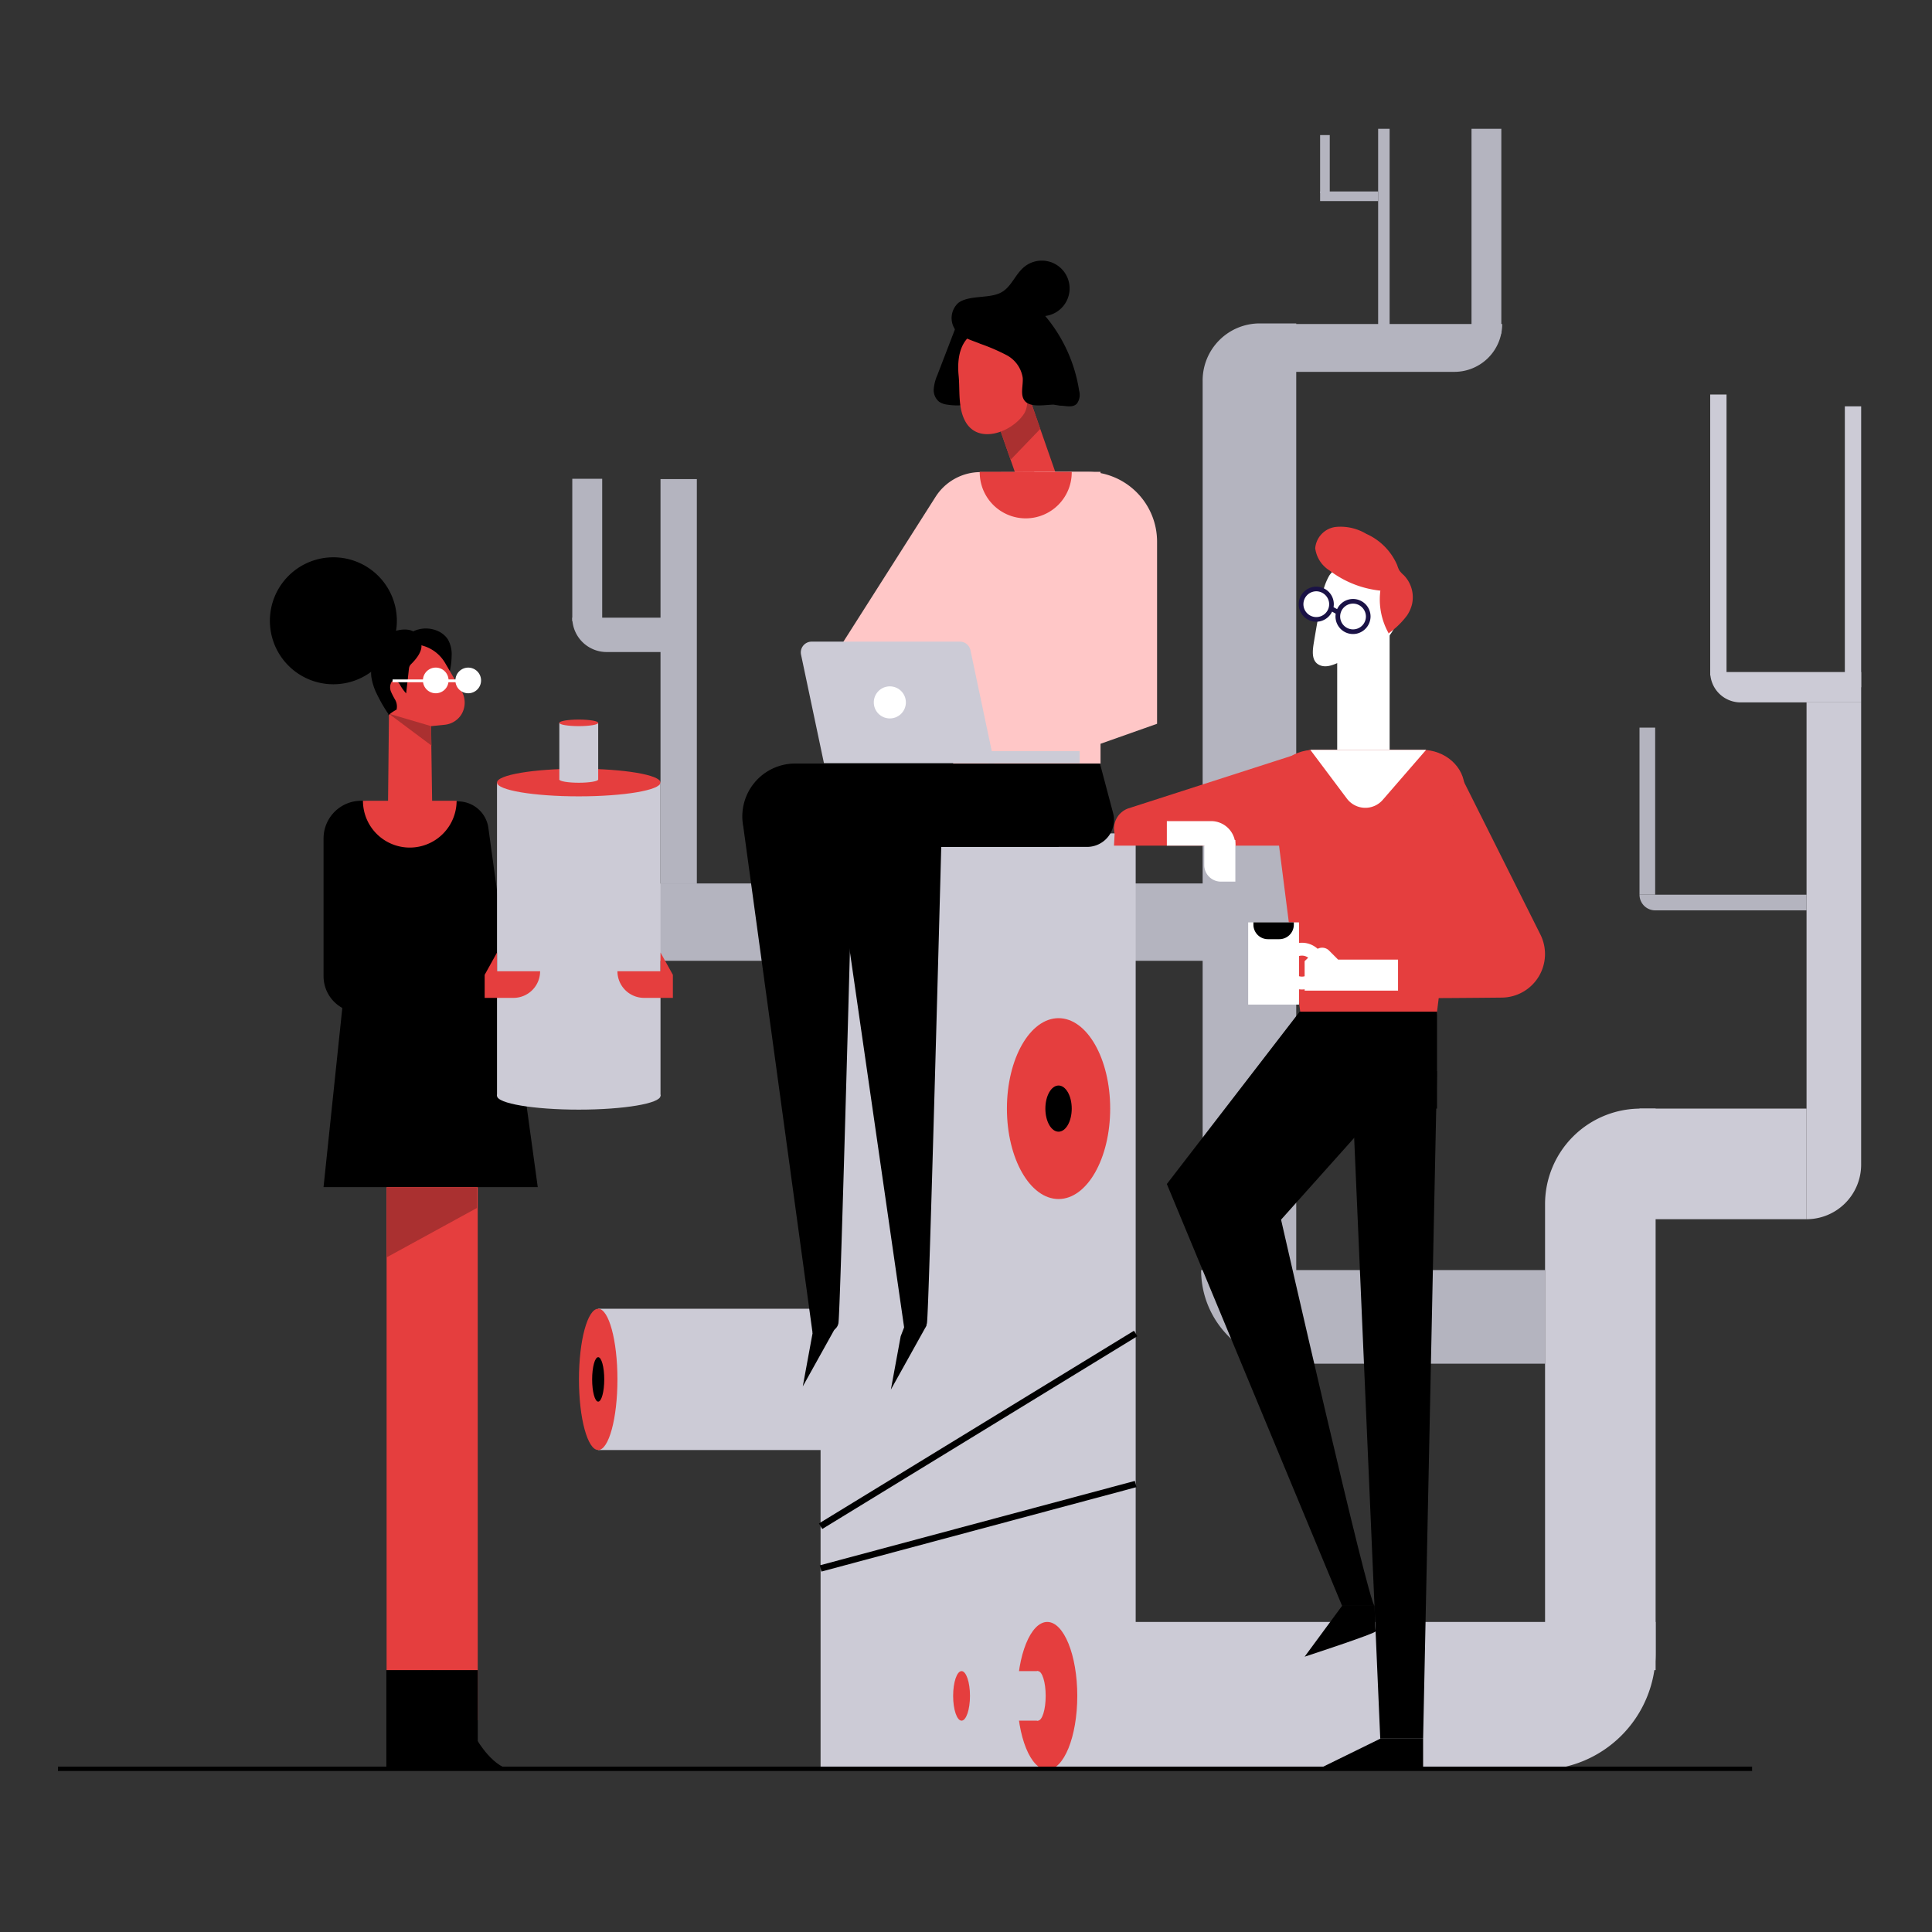 <svg xmlns="http://www.w3.org/2000/svg" width="300" height="300"><rect width="100%" height="100%" fill="#333333" stroke="none"/><defs><clipPath id="a"><path fill="none" d="M0 0H280V254.997H0z"/></clipPath></defs><g transform="translate(9 20)"><path transform="translate(74.508 117.182)" fill="#b4b4bf" d="M0 0H103.489V12.011H0z"/><g clip-path="url(#a)"><path d="M192.04 191.749h38.877v-14.533h-53.41a14.533 14.533 0 0 0 14.533 14.534" fill="#b4b4bf"/><path d="M177.746 39.083v139.376h14.533V30.221h-5.672a8.862 8.862 0 0 0-8.862 8.862" fill="#b4b4bf"/><path transform="translate(118.419 109.406)" fill="#cccbd6" d="M0 0H48.929V145.411H0z"/><path transform="translate(83.887 183.221)" fill="#cccbd6" d="M0 0H36.123V21.941H0z"/><path d="M248.087 231.855v4.807a18.154 18.154 0 0 1-18.154 18.154h-76.885v-22.961z" fill="#cccbd6"/><path transform="translate(245.582 152.143)" fill="#cccbd6" d="M0 0H25.941V17.175H0z"/><path d="M153.619 231.855c-2.574 0-4.661 5.14-4.661 11.481s2.087 11.481 4.661 11.481 4.661-5.14 4.661-11.481-2.087-11.481-4.661-11.481" fill="#e53e3e"/><path d="M194.462 96.428l-28.283 9.106a3.334 3.334 0 0 0-2.1 3.933l-.1 1.845h27.534" fill="#e53e3e"/><path d="M159.792 111.504h-22.638s-1.89 71.821-2.213 73.916-3.516.931-3.516.931l-11.262-78.016a8.211 8.211 0 0 1 8.06-9.775h33.576l2.04 7.684a4.188 4.188 0 0 1-4.047 5.263"/><path d="M155.371 111.504h-31.963s-1.89 71.821-2.213 73.916-4.017 1.588-4.017 1.588l-10.761-78.673a8.21 8.21 0 0 1 8.06-9.775h37.456z"/><path d="M139.599 30.314l-3.035 7.9a6.906 6.906 0 0 0-.573 2.175 2.338 2.338 0 0 0 .841 2 2.948 2.948 0 0 0 1.292.448 9.87 9.87 0 0 0 2.352.08 3.986 3.986 0 0 0 1.462-.355 4.112 4.112 0 0 0 1.788-2.315 8.487 8.487 0 0 0 .554-4.307 5.8 5.8 0 0 0-2.111-3.728 9.057 9.057 0 0 0-2.188-1.132.543.543 0 0 0-.227-.054"/><path transform="rotate(-19.245 196.284 -405.597)" fill="#e53e3e" d="M0 0H5.928V17.113H0z"/><path d="M146.389 46.993l1.538 4.4 4.606-4.793-2.132-6.108z" fill="#aa3030"/><path d="M148.619 32.311a6.344 6.344 0 0 0-4.948-1.113c-3.447.748-4.116 4.056-3.815 7.121.226 2.3-.123 4.875.977 7 1.984 3.835 7.325 1.775 9.177-1.068.64-.982.419-2.254.88-3.3a7.148 7.148 0 0 0-2.271-8.64" fill="#e53e3e"/><path d="M154.597 42.831c-1.205.008-3.432.476-4.37-.473-.9-.907-.326-2.415-.418-3.687a4.8 4.8 0 0 0-2.484-3.514 30.318 30.318 0 0 0-4.1-1.771c-1.373-.581-3.247-1.024-3.982-2.321a3.182 3.182 0 0 1 .579-4.044c1.642-1.2 4.6-.655 6.443-1.512 1.66-.771 2.207-2.585 3.531-3.848a4.315 4.315 0 1 1 3.506 7.406 23.586 23.586 0 0 1 5.266 11.6 2.336 2.336 0 0 1-.344 2.006c-.7.72-1.75.307-2.614.321"/><path d="M136.275 57.144l-16.264 25.567 18.7 9.24.29-.29v6.9h22.889V53.264l-18.645.043a8.281 8.281 0 0 0-6.968 3.836" fill="#ffc7c7"/><path d="M170.669 92.388l-12.026 4.252-7.057-43.376h8.241a10.842 10.842 0 0 1 10.842 10.842z" fill="#ffc7c7"/><path d="M143.134 53.264a7.142 7.142 0 1 0 14.283 0" fill="#e53e3e"/><path transform="translate(144.529 96.64)" fill="#cccbd6" d="M0 0H14.114V1.858H0z"/><path d="M145.393 98.498h-26.452l-3.555-16.839a1.679 1.679 0 0 1 1.643-2.026h23.02a1.679 1.679 0 0 1 1.643 1.332z" fill="#cccbd6"/><path d="M131.662 89.068a2.489 2.489 0 1 0-2.489 2.489 2.489 2.489 0 0 0 2.489-2.489" fill="#fff"/><path d="M47.781 137.219h-.9a5.64 5.64 0 0 1-5.64-5.64v-21.387a5.852 5.852 0 0 1 5.852-5.852h.687z"/><path transform="translate(57.518 142.059)" fill="#e53e3e" d="M0 0H7.666V105.055H0z"/><path d="M65.05 250.141s2.664 4.676 5.763 4.676c-.054-.054-7.122 0-7.122 0z"/><path transform="translate(51.031 142.059)" fill="#e53e3e" d="M0 0H7.666V105.055H0z"/><path d="M62.001 104.442l-14.525.352-6.238 59.545h33.266l-7.67-55.785a4.762 4.762 0 0 0-4.833-4.112"/><path transform="translate(50.99 239.334)" d="M0 0H7.124V15.445H0z"/><path d="M61.131 254.805h-4.155v-3.269h.89a3.264 3.264 0 0 1 3.265 3.269z"/><path transform="translate(58.065 239.334)" d="M0 0H7.124V15.445H0z"/><path d="M51.067 175.227l13.986-7.651v-3.205H51.067z" fill="#aa3030"/><path d="M55.072 78.083a4.561 4.561 0 0 1 3.944-.084 3.578 3.578 0 0 1 1.531 1.287 4.665 4.665 0 0 1 .581 2.568 10.882 10.882 0 0 1-.47 3.05 13.767 13.767 0 0 0-1.532-1.885 5.332 5.332 0 0 0-3.439-1.87"/><path d="M58.178 109.702l-.248-16.946 2.15-.219a3.467 3.467 0 0 0 2.52-1.524 3.566 3.566 0 0 0 .032-3.772l-2.519-4.3a5.872 5.872 0 0 0-5.146-2.9l-3.455.047-.313 29.782c-.014 1.1 7.13.831 6.979-.161" fill="#e53e3e"/><path d="M57.93 92.751l.072 3.021-6.674-4.985h-.07z" fill="#aa3030"/><path d="M51.343 91.042a5.579 5.579 0 0 1 1.233-.847 2.145 2.145 0 0 0-.2-1.507 13.075 13.075 0 0 1-.664-1.285 1.744 1.744 0 0 1 .074-1.488c.348-.467.931-.165 1.271.314a6.442 6.442 0 0 0 1.011 1.439l.417-3.709a1.894 1.894 0 0 1 .08-.426 1.274 1.274 0 0 1 .27-.409c.545-.536 1.723-1.8 1.6-2.949-.4-3.644-4.563-2.434-6.005-1.165-.9.794-.646 1.691-1 2.838a4.345 4.345 0 0 1-.4.771 4.579 4.579 0 0 0-.318 2.779 9.332 9.332 0 0 0 .909 2.577 23.816 23.816 0 0 0 1.629 2.812.272.272 0 0 1 .059.238c-.033.077-.13-.062-.068-.077"/><path d="M52.624 76.395a9.858 9.858 0 1 0-9.858 9.858 9.858 9.858 0 0 0 9.858-9.858"/><path d="M63.707 83.667a1.992 1.992 0 0 0-1.985 1.84h-1.074a1.991 1.991 0 0 0-3.971 0h-4.719v.43h4.733a1.991 1.991 0 0 0 3.943 0h1.1a1.992 1.992 0 1 0 1.972-2.27" fill="#fff"/><path transform="translate(68.176 101.512)" fill="#cccbd6" d="M0 0H25.388V48.648H0z"/><path d="M95.485 131.372l-1.921-3.466v2.907h-6.688a4.137 4.137 0 0 0 4.137 4.137h4.472z" fill="#e53e3e"/><path d="M66.258 131.372l1.921-3.466v2.907h6.689a4.137 4.137 0 0 1-4.137 4.137h-4.473z" fill="#e53e3e"/><path d="M47.359 104.34a7.271 7.271 0 1 0 14.542 0" fill="#e53e3e"/><path d="M117.177 187.008l-1.523 8.278 5.528-9.934-2.774-1.544z"/><path d="M130.857 187.499l-1.523 8.278 5.528-9.934-2.774-1.544z"/><path d="M214.017 138.1h-20.99l-4.554-35.688c0-3.3 2.982-5.984 6.66-5.984h16.635c3.678 0 6.66 2.679 6.66 5.984z" fill="#e53e3e"/><path transform="translate(198.64 78.485)" fill="#fff" d="M0 0H8.14V17.942H0z"/><path d="M206.706 69.57a6.58 6.58 0 0 0-4.653-2.455 5.293 5.293 0 0 0-4.651 2.268 9.47 9.47 0 0 0-1.135 3.43 226.223 226.223 0 0 0-1.226 6.793c-.209 1.29-.555 3.188 1.04 3.741s3.518-1.057 4.993-1.433a10.033 10.033 0 0 0 5.566-3.077 7.416 7.416 0 0 0 .067-9.267" fill="#fff"/><path d="M206.424 78.485a12.723 12.723 0 0 0 3.057-2.912 5.489 5.489 0 0 0 .77-1.719 4.9 4.9 0 0 0-1.287-4.554 4.266 4.266 0 0 1-.677-.731 3.891 3.891 0 0 1-.324-.8 9.36 9.36 0 0 0-4.8-4.868 7.785 7.785 0 0 0-4.773-1.075 3.639 3.639 0 0 0-3.163 3.3 4.787 4.787 0 0 0 2.228 3.462 15.711 15.711 0 0 0 7.886 3.127 10.754 10.754 0 0 0 1.3 6.647" fill="#e53e3e"/><path d="M197.754 73.82a2.361 2.361 0 1 0-2.361 2.361 2.361 2.361 0 0 0 2.361-2.361" fill="#fff"/><path d="M198.114 73.82a2.722 2.722 0 1 0-2.2 2.671 2.759 2.759 0 0 0 2.2-2.671.36.36 0 0 0-.72 0 2 2 0 1 1-1.644-1.97 2.021 2.021 0 0 1 1.644 1.97.36.36 0 0 0 .72 0" fill="#1a1246"/><path d="M203.456 75.731a2.361 2.361 0 1 0-2.361 2.361 2.361 2.361 0 0 0 2.361-2.361" fill="#fff"/><path d="M203.819 75.731a2.722 2.722 0 1 0-2.2 2.671 2.759 2.759 0 0 0 2.2-2.671.36.36 0 0 0-.72 0 2 2 0 1 1-1.644-1.97 2.021 2.021 0 0 1 1.644 1.97.36.36 0 0 0 .72 0" fill="#1a1246"/><path transform="translate(197.754 74.516)" fill="#fff" d="M0 0L0.98 0.54"/><path d="M197.572 74.827l.858.473.122.067a.36.36 0 1 0 .363-.622l-.858-.473-.122-.067a.36.36 0 1 0-.363.622" fill="#1a1246"/><path d="M194.461 96.428l5.681 7.575a3.581 3.581 0 0 0 5.57.2l6.738-7.772z" fill="#fff"/><path transform="translate(184.816 123.227)" fill="#fff" d="M0 0H7.893V12.765H0z"/><path d="M195.792 130.019a2.629 2.629 0 1 0-2.628 2.628 2.628 2.628 0 0 0 2.628-2.628z" fill="none" stroke="#fff" stroke-miterlimit="10" stroke-width="2"/><path d="M217.298 99.368l12.891 25.739a6.767 6.767 0 0 1-5.978 9.8c-9.75.1-22.612.18-22.932-.139-.516-.516 0-7.376 0-7.376h12.86" fill="#e53e3e"/><path d="M193.581 129.243c.081-.056.925-.9 1.652-1.638a1.511 1.511 0 0 1 2.141-.005l1.412 1.412h9.3v4.812h-14.5z" fill="#fff"/><path d="M189.644 125.836h-1.758a2.256 2.256 0 0 1-2.256-2.256v-.352h6.274v.352a2.256 2.256 0 0 1-2.256 2.256"/><path transform="translate(192.809 137.093)" d="M0 0H21.331V15.05H0z"/><path d="M192.809 137.093l-20.622 26.76 27.211 65.5h5.051c-.9-.092-14.526-59.964-14.526-59.964l16.633-18.606z"/><path d="M211.981 249.979h-6.656l-4.5-103.627h13.312z"/><path d="M199.398 229.349l-5.816 7.9s11.114-3.622 11.032-3.952-.165-3.952-.165-3.952z"/><path d="M205.324 249.984l-9.127 4.476h15.783v-4.476"/><path d="M182.826 111.311h-10.639V107.5h6.869a3.77 3.77 0 0 1 3.769 3.769z" fill="#fff"/><path d="M177.997 111.311v3.009a2.576 2.576 0 0 0 2.576 2.576h2.253v-6.463z" fill="#fff"/><path d="M93.564 101.512c0-1.184-5.683-2.144-12.694-2.144s-12.694.96-12.694 2.144 5.683 2.144 12.694 2.144 12.694-.96 12.694-2.144" fill="#e53e3e"/><path d="M93.564 150.159c0-1.184-5.683-2.144-12.694-2.144s-12.694.96-12.694 2.144 5.683 2.144 12.694 2.144 12.694-.96 12.694-2.144" fill="#cccbd6"/><path d="M163.388 152.143c0-7.756-3.589-14.043-8.017-14.043s-8.017 6.287-8.017 14.043 3.589 14.043 8.017 14.043 8.017-6.287 8.017-14.043" fill="#e53e3e"/><path d="M157.418 152.144c0-1.98-.916-3.586-2.047-3.586s-2.047 1.606-2.047 3.586.916 3.586 2.047 3.586 2.047-1.606 2.047-3.586"/><path d="M245.747 152.144h2.337v87.191h-17.169v-72.359a14.832 14.832 0 0 1 14.832-14.832" fill="#cccbd6"/><path d="M280 89.068h-8.48v80.25a8.477 8.477 0 0 0 8.477-8.477z" fill="#cccbd6"/><path d="M280 89.068h-18.724a4.715 4.715 0 0 1-4.715-4.715H280z" fill="#cccbd6"/><path transform="translate(256.56 41.26)" fill="#cccbd6" d="M0 0H2.534V43.612H0z"/><path transform="translate(277.466 43.098)" fill="#cccbd6" d="M0 0H2.534V43.612H0z"/><path d="M83.888 101.034c0-.282-1.351-.51-3.017-.51s-3.018.228-3.018.51 1.351.509 3.018.509 3.017-.228 3.017-.509" fill="#cccbd6"/><path transform="translate(77.852 92.243)" fill="#cccbd6" d="M0 0H6.035V8.793H0z"/><path d="M83.888 92.244c0-.282-1.351-.51-3.017-.51s-3.018.228-3.018.51 1.351.51 3.018.51 3.017-.228 3.017-.51" fill="#e53e3e"/><path d="M152.173 239.49c-.664 0-1.2 1.722-1.2 3.846s.538 3.846 1.2 3.846 1.2-1.722 1.2-3.846-.538-3.846-1.2-3.846" fill="#cccbd6"/><path transform="translate(140.969 239.49)" fill="#cccbd6" d="M0 0H11.207V7.692H0z"/><path d="M140.31 239.49c-.723 0-1.308 1.722-1.308 3.846s.586 3.846 1.308 3.846 1.308-1.722 1.308-3.846-.586-3.846-1.308-3.846" fill="#e53e3e"/><path transform="translate(118.419 187.062)" fill="none" stroke="#000" stroke-miterlimit="10" d="M0 29.932L48.929 0"/><path transform="translate(118.419 210.438)" fill="none" stroke="#000" stroke-miterlimit="10" d="M0 13.113L48.929 0"/><path d="M216.837 37.741h-26.3v-7.427h33.724a7.427 7.427 0 0 1-7.427 7.427" fill="#b4b4bf"/><path transform="translate(219.496)" fill="#b4b4bf" d="M0 0H4.63V31.796H0z"/><path transform="translate(204.997)" fill="#b4b4bf" d="M0 0H1.783V31.796H0z"/><path d="M86.876 194.191c0-6.059-1.338-10.97-2.988-10.97s-2.988 4.912-2.988 10.97 1.338 10.97 2.988 10.97 2.988-4.912 2.988-10.97" fill="#e53e3e"/><path d="M84.827 194.194c0-1.905-.42-3.45-.94-3.45s-.939 1.545-.939 3.45.421 3.45.939 3.45.94-1.545.94-3.45"/><path transform="translate(93.564 54.393)" fill="#b4b4bf" d="M0 0H5.641V62.871H0z"/><path transform="translate(79.865 54.344)" fill="#b4b4bf" d="M0 0H4.644V22.119H0z"/><path d="M97.175 81.247H85.202a5.337 5.337 0 0 1-5.337-5.337h17.31z" fill="#b4b4bf"/><path d="M248.015 121.359h23.511v-2.433h-25.944a2.433 2.433 0 0 0 2.433 2.433" fill="#b4b4bf"/><path transform="translate(245.582 92.985)" fill="#b4b4bf" d="M0 0H2.433V25.941H0z"/><path transform="translate(195.985 9.728)" fill="#b4b4bf" d="M0 0H9.012V1.498H0z"/><path transform="translate(195.985 .974)" fill="#b4b4bf" d="M0 0H1.498V9.012H0z"/><path transform="translate(0 254.817)" fill="none" stroke="#000" stroke-miterlimit="10" d="M0 0L263.064 0"/></g></g><path fill="none" d="M0 0H300V300H0z"/></svg>